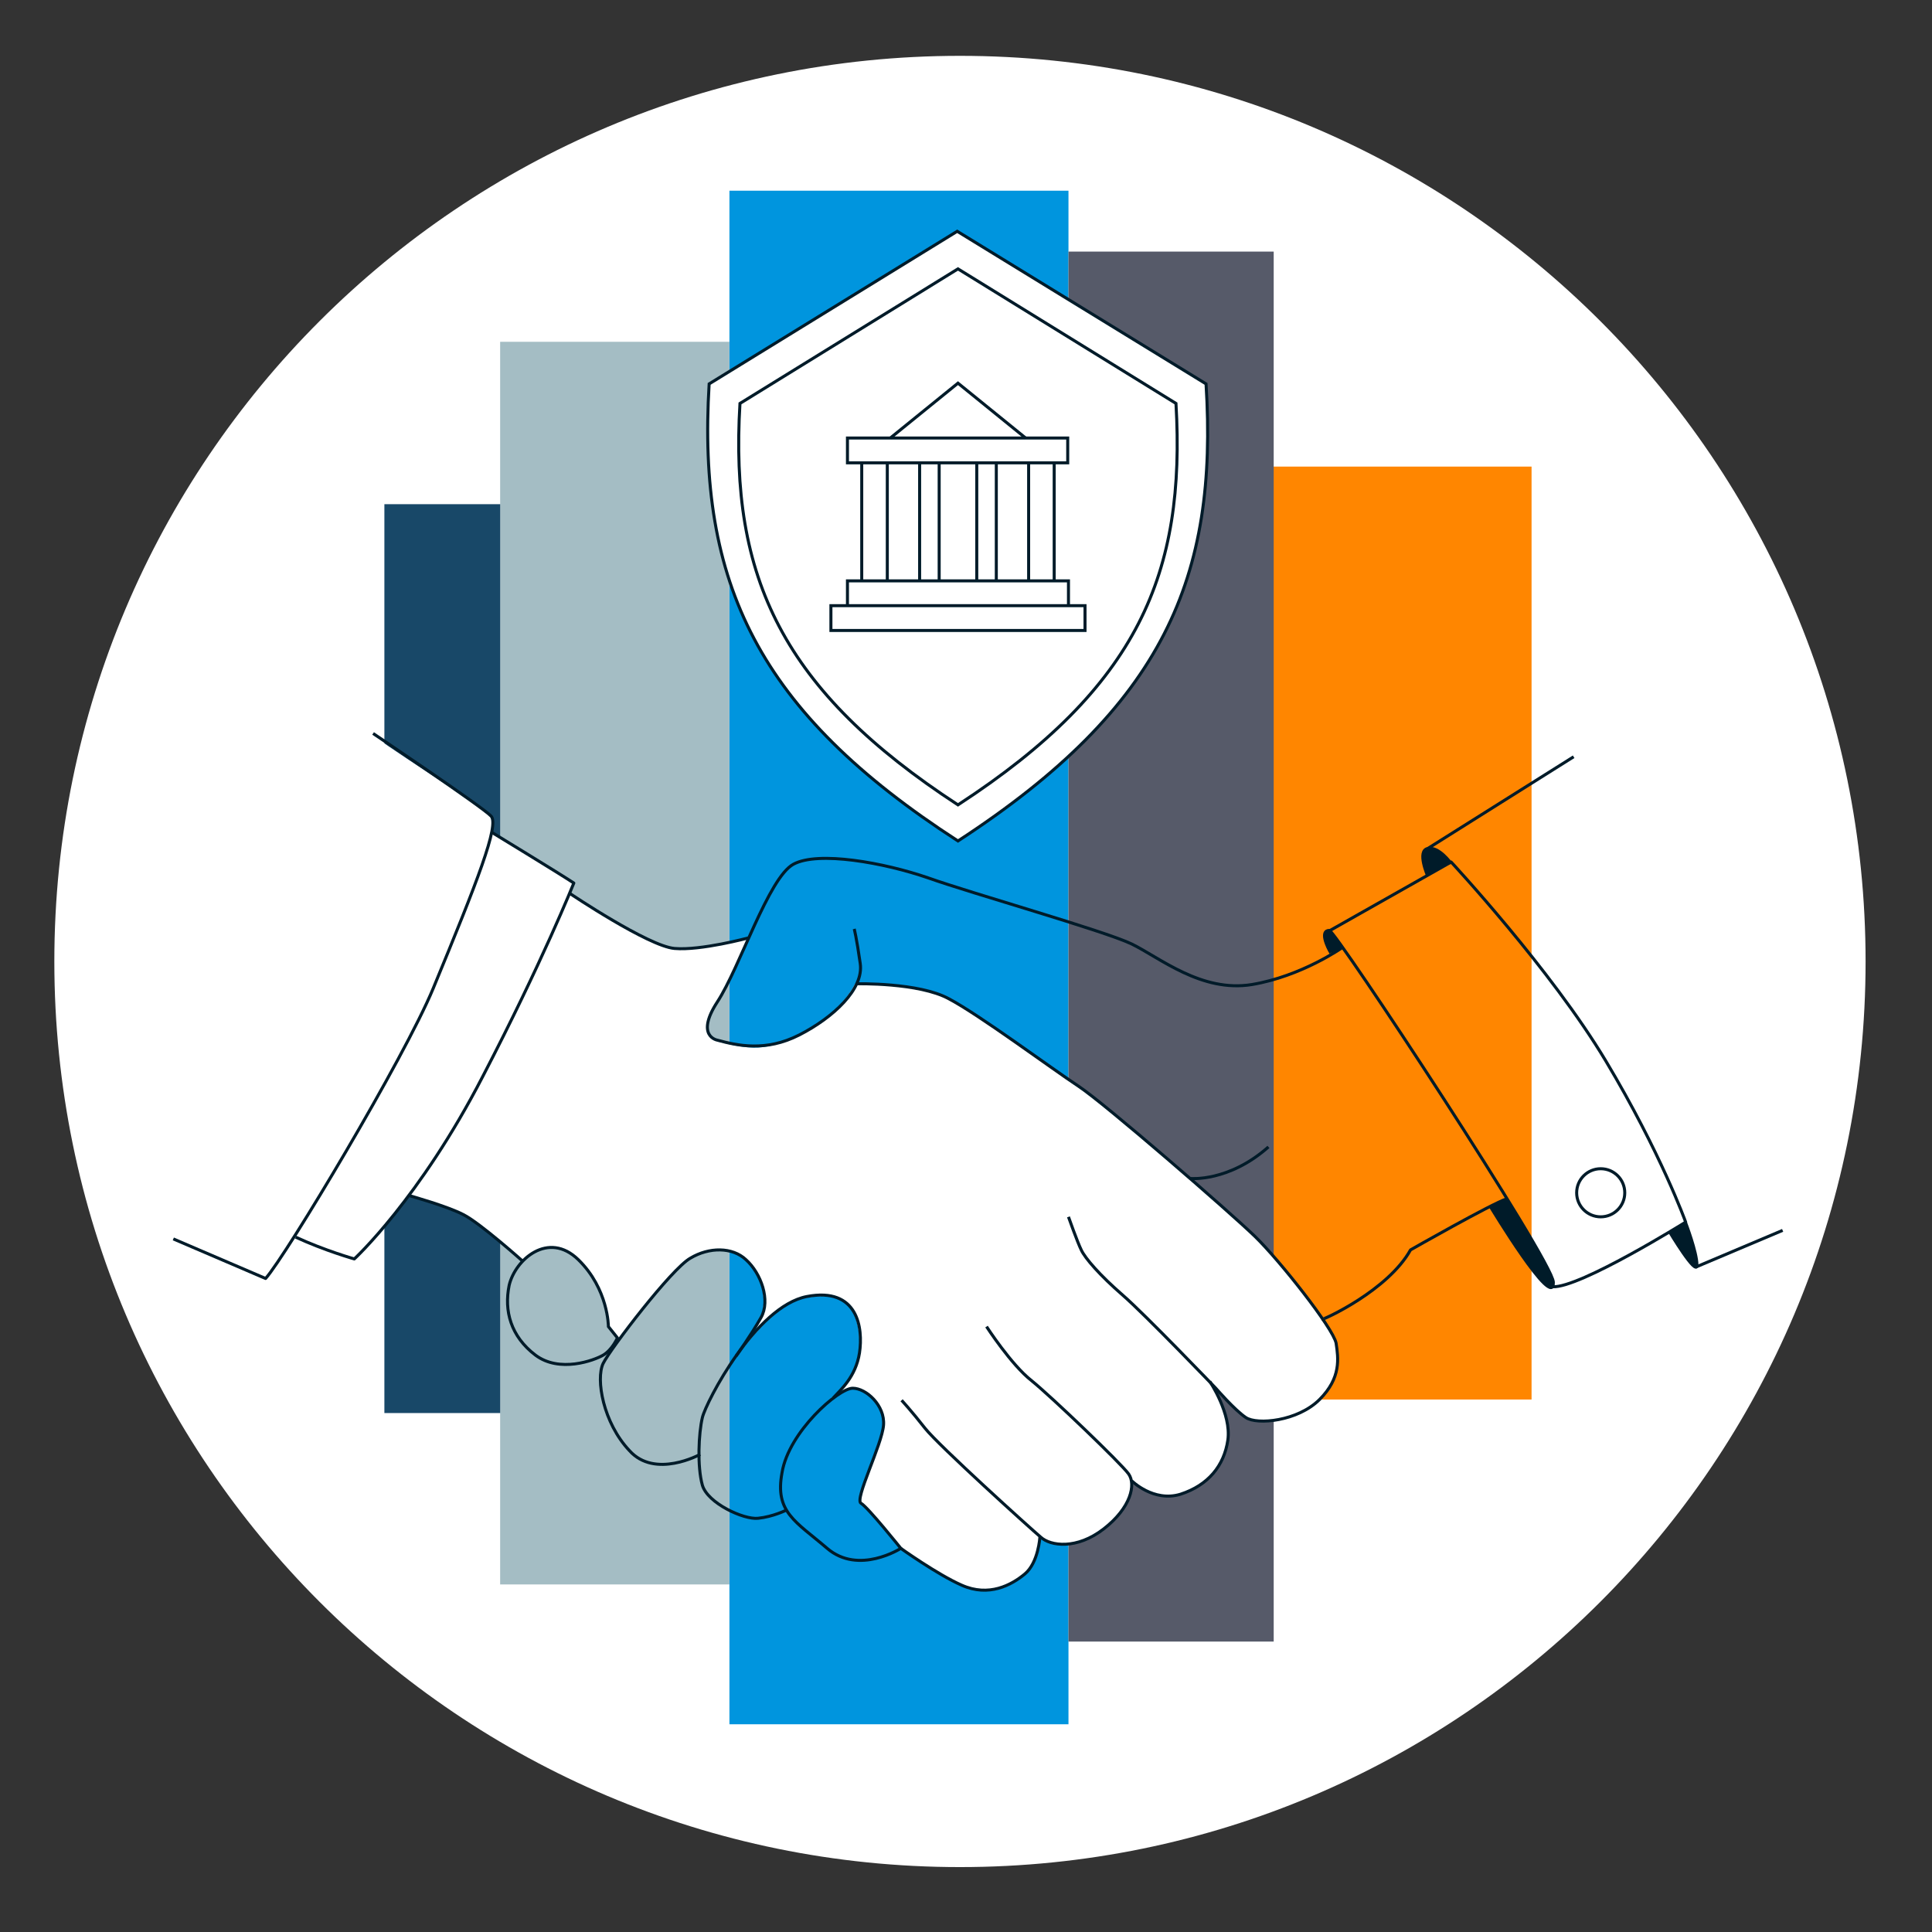 <svg width="256" height="256" viewBox="0 0 256 256" fill="none" xmlns="http://www.w3.org/2000/svg">
<rect x="0" y="0" width="256" height="256" fill="#333333" stroke="none"/>
<g id="bank_guarantee_corporate">
<g id="bank_guarantee_corporate_2">
<g id="darkmodeMask">
<path id="Vector" d="M127.2 247.399C193.474 247.399 247.2 193.673 247.2 127.399C247.2 61.125 193.474 7.399 127.2 7.399C60.926 7.399 7.2 61.125 7.2 127.399C7.2 193.673 60.926 247.399 127.2 247.399Z" fill="white"/>
</g>
<g id="stripes">
<path id="Vector_2" d="M66.372 66.807H50.933V187.236H66.372V66.807Z" fill="#184868"/>
<path id="Vector_2_2" d="M96.647 45.29H66.272V209.947H96.647V45.29Z" fill="#A4BDC4"/>
<path id="Vector_3" d="M141.578 25.269H96.654V228.475H141.578V25.269Z" fill="#0095DE"/>
<path id="Vector_4" d="M202.939 61.826H168.672V185.443H202.939V61.826Z" fill="#FF8600"/>
<path id="Vector_5" d="M168.772 33.337H141.578V217.517H168.772V33.337Z" fill="#565A69"/>
</g>
<g id="whiteFill">
<path id="Vector_6" d="M177.061 177.958C176.763 175.966 169.731 167.239 166.344 163.852C163.157 160.665 146.504 146.322 142.918 143.931C141.822 143.234 139.766 141.704 137.674 140.309C133.391 137.321 128.327 133.7 125.737 132.305C121.752 130.213 113.801 130.506 113.402 130.506C113.302 130.506 113.31 130.244 113.31 130.344C112.215 132.635 109.409 135.321 105.823 137.114C101.539 139.305 99.573 139.098 95.332 138.078L94.91 137.793C94.612 137.793 94.11 137.49 93.811 136.793C93.512 136.195 93.416 134.887 94.91 132.696C96.006 131.002 97.13 128.772 98.325 125.883L98.975 124.785C98.905 124.902 99.075 124.513 99.075 124.413C99.075 124.314 98.552 124.413 98.453 124.413C98.353 124.413 92.694 126.007 89.308 125.708C85.921 125.409 75.608 118.387 75.508 118.287C75.679 117.836 75.75 117.656 75.921 117.282C76.092 116.908 75.642 116.721 75.542 116.721C73.949 115.625 66.415 111.066 65.121 110.269C65.32 109.174 65.419 108.563 65.121 108.165C64.025 106.969 48.966 97.489 49.361 97.273C27.645 109.027 22.665 127.455 19.577 139.209C16.19 151.86 17.983 161.921 17.983 162.02C17.983 162.12 17.983 162.12 18.083 162.12L34.718 169.541C34.718 169.541 37.497 165.822 38.609 164.031C42.294 165.725 46.935 166.53 46.935 166.53C46.935 166.53 51.255 162.319 54.157 158.249C55.352 158.647 59.561 159.843 61.255 160.739C63.346 161.835 69.083 167.1 69.083 167.2C69.183 167.3 69.325 167.08 69.325 166.981C70.918 165.387 74.103 164.397 76.593 166.887C80.478 170.672 80.577 175.636 80.577 175.736C80.766 175.962 81.925 177.656 82.142 177.44C84.931 173.655 89.404 167.997 91.197 166.901C93.687 165.407 97.242 165.37 98.935 166.864C100.828 168.657 101.882 172.509 100.687 174.701C94.867 184.884 100.876 173.134 106.637 171.981C108.928 171.583 110.939 171.597 112.134 172.693C114.126 174.585 113.93 178.296 113.83 179.292C113.432 181.981 111.722 183.638 110.726 184.833C110.526 185.032 110.28 185.077 110.181 185.276C110.081 185.376 109.924 185.429 110.023 185.429C110.123 185.528 110.223 185.528 110.223 185.429C110.92 184.931 112.414 183.935 112.912 184.034C115.161 184.187 117.267 186.552 117.068 189.043C116.968 190.238 115.828 192.593 115.13 194.685C113.835 197.972 113.597 198.947 114.095 199.246C114.793 199.644 118.092 203.759 119.387 205.253C119.387 205.253 124.268 208.66 127.356 210.055C128.352 210.553 129.395 210.802 130.391 210.802C132.184 210.802 133.83 210.332 135.623 208.837C137.217 207.542 137.746 204.579 137.846 203.782C138.543 204.28 139.561 204.623 140.756 204.623C142.35 204.623 143.991 204.355 145.983 202.861C148.772 200.769 150.232 198.044 150.033 196.35C150.631 196.848 152.247 198.289 154.538 198.289C155.136 198.289 155.446 198.378 156.044 198.179C159.63 197.083 162.158 194.52 162.656 190.934C162.955 188.643 161.902 185.471 161.005 183.976C161.503 184.574 163.687 186.878 164.982 187.775C165.48 188.073 166.235 188.296 167.231 188.296C169.522 188.296 172.579 187.72 174.472 185.728C177.659 182.739 177.46 180.249 177.061 177.958Z" fill="white"/>
<path id="Vector_7" d="M126.836 30.648L93.965 50.868C92.371 77.265 100.439 94.299 126.935 111.432C154.328 93.602 161.401 76.369 159.807 50.868L126.836 30.648Z" fill="white"/>
</g>
<g id="blackStroke">
<path id="Vector_8" d="M80.617 175.78C80.617 175.78 80.617 170.8 76.632 166.915C72.648 163.03 68.265 166.915 67.468 170.302C66.771 173.688 67.667 177.075 70.954 179.565C74.142 181.956 78.724 180.263 79.919 179.565C81.115 178.868 81.812 177.274 81.812 177.274L80.617 175.78Z" stroke="#001B29" stroke-width="0.4" stroke-miterlimit="10" stroke-linejoin="round"/>
<path id="Vector_9" d="M92.769 192.714C92.769 192.714 86.793 196.002 83.406 192.216C79.919 188.531 78.923 182.753 79.919 180.662C80.915 178.669 88.984 168.111 91.474 166.716C93.965 165.222 97.052 165.222 98.845 166.915C100.837 168.708 102.132 172.294 100.837 174.585C99.543 176.876 97.55 179.665 97.55 179.665" stroke="#001B29" stroke-width="0.4" stroke-miterlimit="10" stroke-linejoin="round"/>
<path id="Vector_10" d="M110.4 185.243C111.396 184.148 113.389 182.454 113.887 179.267C114.385 175.98 113.687 170.501 106.914 171.796C100.14 173.091 93.566 185.741 93.068 187.833C92.57 189.925 92.371 194.308 93.068 196.798C93.765 199.189 98.547 201.38 100.439 201.181C102.431 200.982 104.224 200.085 104.224 200.085" stroke="#001B29" stroke-width="0.4" stroke-miterlimit="10" stroke-linejoin="round"/>
<path id="Vector_11" d="M119.365 205.165C119.365 205.165 113.787 208.751 109.603 205.165C105.42 201.579 102.631 200.384 103.627 195.105C104.523 189.726 111.098 183.948 112.99 183.948C114.783 183.948 117.273 186.239 117.074 188.829C116.875 191.419 113.189 198.691 114.086 199.189C114.982 199.687 119.365 205.165 119.365 205.165Z" stroke="#001B29" stroke-width="0.4" stroke-miterlimit="10" stroke-linejoin="round"/>
<path id="Vector_12" d="M54.319 158.448C54.319 158.448 59.3 159.843 61.392 160.939C63.583 162.034 69.261 167.114 69.261 167.114" stroke="#001B29" stroke-width="0.4" stroke-miterlimit="10" stroke-linejoin="round"/>
<path id="Vector_13" d="M75.536 118.404C75.536 118.404 85.896 125.377 89.382 125.676C92.868 125.975 99.144 124.281 99.144 124.281" stroke="#001B29" stroke-width="0.4" stroke-miterlimit="10" stroke-linejoin="round"/>
<path id="Vector_14" d="M113.488 130.358C113.488 130.358 121.756 130.159 125.74 132.35C129.724 134.442 139.387 141.614 142.873 143.905C146.359 146.196 162.994 160.64 166.282 163.827C169.569 167.015 176.641 175.98 177.04 177.972C177.338 179.964 177.737 182.554 174.848 185.443C171.959 188.332 166.58 188.83 165.086 187.834C163.592 186.838 161.102 183.949 161.102 183.949C161.102 183.949 151.738 174.187 148.75 171.597C145.762 169.007 143.769 166.716 143.271 165.62C142.773 164.624 141.578 161.238 141.578 161.238" stroke="#001B29" stroke-width="0.4" stroke-miterlimit="10" stroke-linejoin="round"/>
<path id="Vector_15" d="M160.305 183.052C160.305 183.052 163.194 187.335 162.696 190.821C162.198 194.208 160.106 196.798 156.421 197.993C152.835 199.089 149.946 196.2 149.946 196.2" stroke="#001B29" stroke-width="0.4" stroke-miterlimit="10" stroke-linejoin="round"/>
<path id="Vector_16" d="M130.721 175.78C130.721 175.78 134.008 180.86 136.698 182.952C139.287 185.044 148.551 193.909 149.547 195.304C150.543 196.699 149.846 199.787 146.26 202.576C142.674 205.365 139.188 204.867 137.893 203.671C136.598 202.576 124.346 191.519 122.553 189.228C120.76 186.937 119.465 185.542 119.465 185.542" stroke="#001B29" stroke-width="0.4" stroke-miterlimit="10" stroke-linejoin="round"/>
<path id="Vector_17" d="M119.365 205.166C119.365 205.166 124.246 208.652 127.434 210.047C131.02 211.641 134.008 210.047 135.801 208.553C137.594 207.059 137.793 203.672 137.793 203.672" stroke="#001B29" stroke-width="0.4" stroke-miterlimit="10" stroke-linejoin="round"/>
<path id="Vector_18" d="M113.189 123.086C113.189 123.086 113.488 124.182 113.986 127.668C114.484 131.055 110.4 134.84 105.918 137.131C101.435 139.422 97.65 138.526 95.06 137.828C95.06 137.828 92.072 137.33 95.06 132.748C98.048 128.166 101.834 116.312 105.121 114.519C108.408 112.726 117.174 114.32 122.951 116.312C128.828 118.404 146.16 123.285 149.946 125.078C153.631 126.871 159.21 131.553 165.883 130.457C172.458 129.361 177.837 125.576 177.837 125.576" stroke="#001B29" stroke-width="0.4" stroke-miterlimit="10" stroke-linejoin="round"/>
<path id="Vector_19" d="M175.247 174.784C175.346 174.884 183.913 170.999 186.901 165.62C186.901 165.62 197.559 159.544 199.651 158.847" stroke="#001B29" stroke-width="0.4" stroke-miterlimit="10" stroke-linejoin="round"/>
<path id="Vector_20" d="M157.715 156.157C157.715 156.157 162.795 156.655 168.075 151.974" stroke="#001B29" stroke-width="0.4" stroke-miterlimit="10" stroke-linejoin="round"/>
<path id="Vector_21" d="M176.343 126.273C175.844 125.477 174.848 123.285 176.143 123.285C176.94 123.285 205.728 167.014 205.827 169.903C205.927 173.887 197.46 159.842 197.46 159.842" stroke="#001B29" stroke-width="0.4" stroke-miterlimit="10" stroke-linejoin="round"/>
<path id="Vector_22" d="M175.545 123.684L192.28 114.221C192.28 114.221 205.528 128.465 212.8 140.618C220.071 152.77 223.359 161.934 223.359 161.934C223.359 161.934 209.314 170.7 205.728 170.501" stroke="#001B29" stroke-width="0.4" stroke-miterlimit="10" stroke-linejoin="round"/>
<path id="Vector_23" d="M212.103 161.237C213.863 161.237 215.29 159.81 215.29 158.05C215.29 156.29 213.863 154.862 212.103 154.862C210.341 154.862 208.915 156.29 208.915 158.05C208.915 159.81 210.341 161.237 212.103 161.237Z" stroke="#001B29" stroke-width="0.4" stroke-miterlimit="10" stroke-linejoin="round"/>
<path id="Vector_24" d="M189.192 116.114C189.192 116.114 187.698 112.727 189.192 112.428C190.687 112.129 192.28 114.42 192.28 114.42" stroke="#001B29" stroke-width="0.4" stroke-miterlimit="10" stroke-linejoin="round"/>
<path id="Vector_25" d="M189.192 112.428L208.517 100.275" stroke="#001B29" stroke-width="0.4" stroke-miterlimit="10" stroke-linejoin="round"/>
<path id="Vector_26" d="M223.359 162.034C223.359 162.034 224.853 165.919 224.853 167.612C224.853 169.306 221.167 163.13 221.167 163.13" stroke="#001B29" stroke-width="0.4" stroke-miterlimit="10" stroke-linejoin="round"/>
<path id="Vector_27" d="M224.654 167.911L236.209 163.03" stroke="#001B29" stroke-width="0.4" stroke-miterlimit="10" stroke-linejoin="round"/>
<path id="Vector_28" d="M65.077 110.236C65.077 110.236 74.241 115.815 76.034 117.01C76.034 117.01 71.851 127.469 63.981 142.61C55.614 158.846 46.948 166.815 46.948 166.815C46.948 166.815 43.063 165.72 39.178 163.927" stroke="#001B29" stroke-width="0.4" stroke-miterlimit="10" stroke-linejoin="round"/>
<path id="Vector_29" d="M22.967 164.163L35.194 169.405C37.883 166.417 53.622 140.119 57.407 130.955C63.284 116.711 66.173 109.34 65.077 108.144C63.981 106.949 49.438 97.188 49.438 97.188" stroke="#001B29" stroke-width="0.4" stroke-miterlimit="10" stroke-linejoin="round"/>
<path id="Vector_30" d="M126.836 30.648L93.965 50.868C92.371 77.265 100.439 94.299 126.936 111.432C154.329 93.602 161.401 76.369 159.807 50.868L126.836 30.648Z" stroke="#001B29" stroke-width="0.4" stroke-miterlimit="10"/>
<path id="Vector_31" d="M126.936 35.628L98.049 53.458C96.654 76.568 103.726 91.51 126.936 106.65C150.942 91.012 157.118 75.871 155.823 53.458L126.936 35.628Z" stroke="#001B29" stroke-width="0.4" stroke-miterlimit="10"/>
<path id="Vector_32" d="M141.478 58.04H112.292V61.327H141.478V58.04Z" stroke="#001B29" stroke-width="0.4" stroke-miterlimit="10"/>
<path id="Vector_33" d="M143.77 80.254H110.101V83.541H143.77V80.254Z" stroke="#001B29" stroke-width="0.4" stroke-miterlimit="10"/>
<path id="Vector_34" d="M112.292 80.254V76.967H141.578V80.254" stroke="#001B29" stroke-width="0.4" stroke-miterlimit="10"/>
<path id="Vector_35" d="M117.971 58.041L126.936 50.77L135.901 58.041" stroke="#001B29" stroke-width="0.4" stroke-miterlimit="10"/>
<path id="Vector_36" d="M117.572 61.328V76.967" stroke="#001B29" stroke-width="0.4" stroke-miterlimit="10"/>
<path id="Vector_37" d="M114.185 76.967V61.328" stroke="#001B29" stroke-width="0.4" stroke-miterlimit="10"/>
<path id="Vector_38" d="M121.855 76.967V61.328" stroke="#001B29" stroke-width="0.4" stroke-miterlimit="10"/>
<path id="Vector_39" d="M124.445 61.328V76.967" stroke="#001B29" stroke-width="0.4" stroke-miterlimit="10"/>
<path id="Vector_40" d="M129.426 76.967V61.328" stroke="#001B29" stroke-width="0.4" stroke-miterlimit="10"/>
<path id="Vector_41" d="M132.016 61.328V76.967" stroke="#001B29" stroke-width="0.4" stroke-miterlimit="10"/>
<path id="Vector_42" d="M139.686 61.328V76.967" stroke="#001B29" stroke-width="0.4" stroke-miterlimit="10"/>
<path id="Vector_43" d="M136.299 76.967V61.328" stroke="#001B29" stroke-width="0.4" stroke-miterlimit="10"/>
</g>
<g id="blackFill">
<path id="Vector_44" d="M177.936 125.477C176.94 124.082 176.342 123.285 176.243 123.285C174.848 123.285 175.944 125.477 176.442 126.273L177.936 125.477Z" fill="#001B29"/>
<path id="Vector_45" d="M199.651 158.846C203.536 165.022 205.827 169.006 205.827 169.903C205.926 173.887 197.459 159.842 197.459 159.842L199.651 158.846Z" fill="#001B29"/>
<path id="Vector_46" d="M192.28 114.32C192.28 114.32 190.686 112.029 189.192 112.328C187.698 112.626 189.192 116.013 189.192 116.013L192.28 114.32Z" fill="#001B29"/>
<path id="Vector_47" d="M223.358 162.033C223.358 162.033 224.853 165.918 224.853 167.611C224.853 169.305 221.167 163.129 221.167 163.129L223.358 162.033Z" fill="#001B29"/>
</g>
</g>
</g>
</svg>
